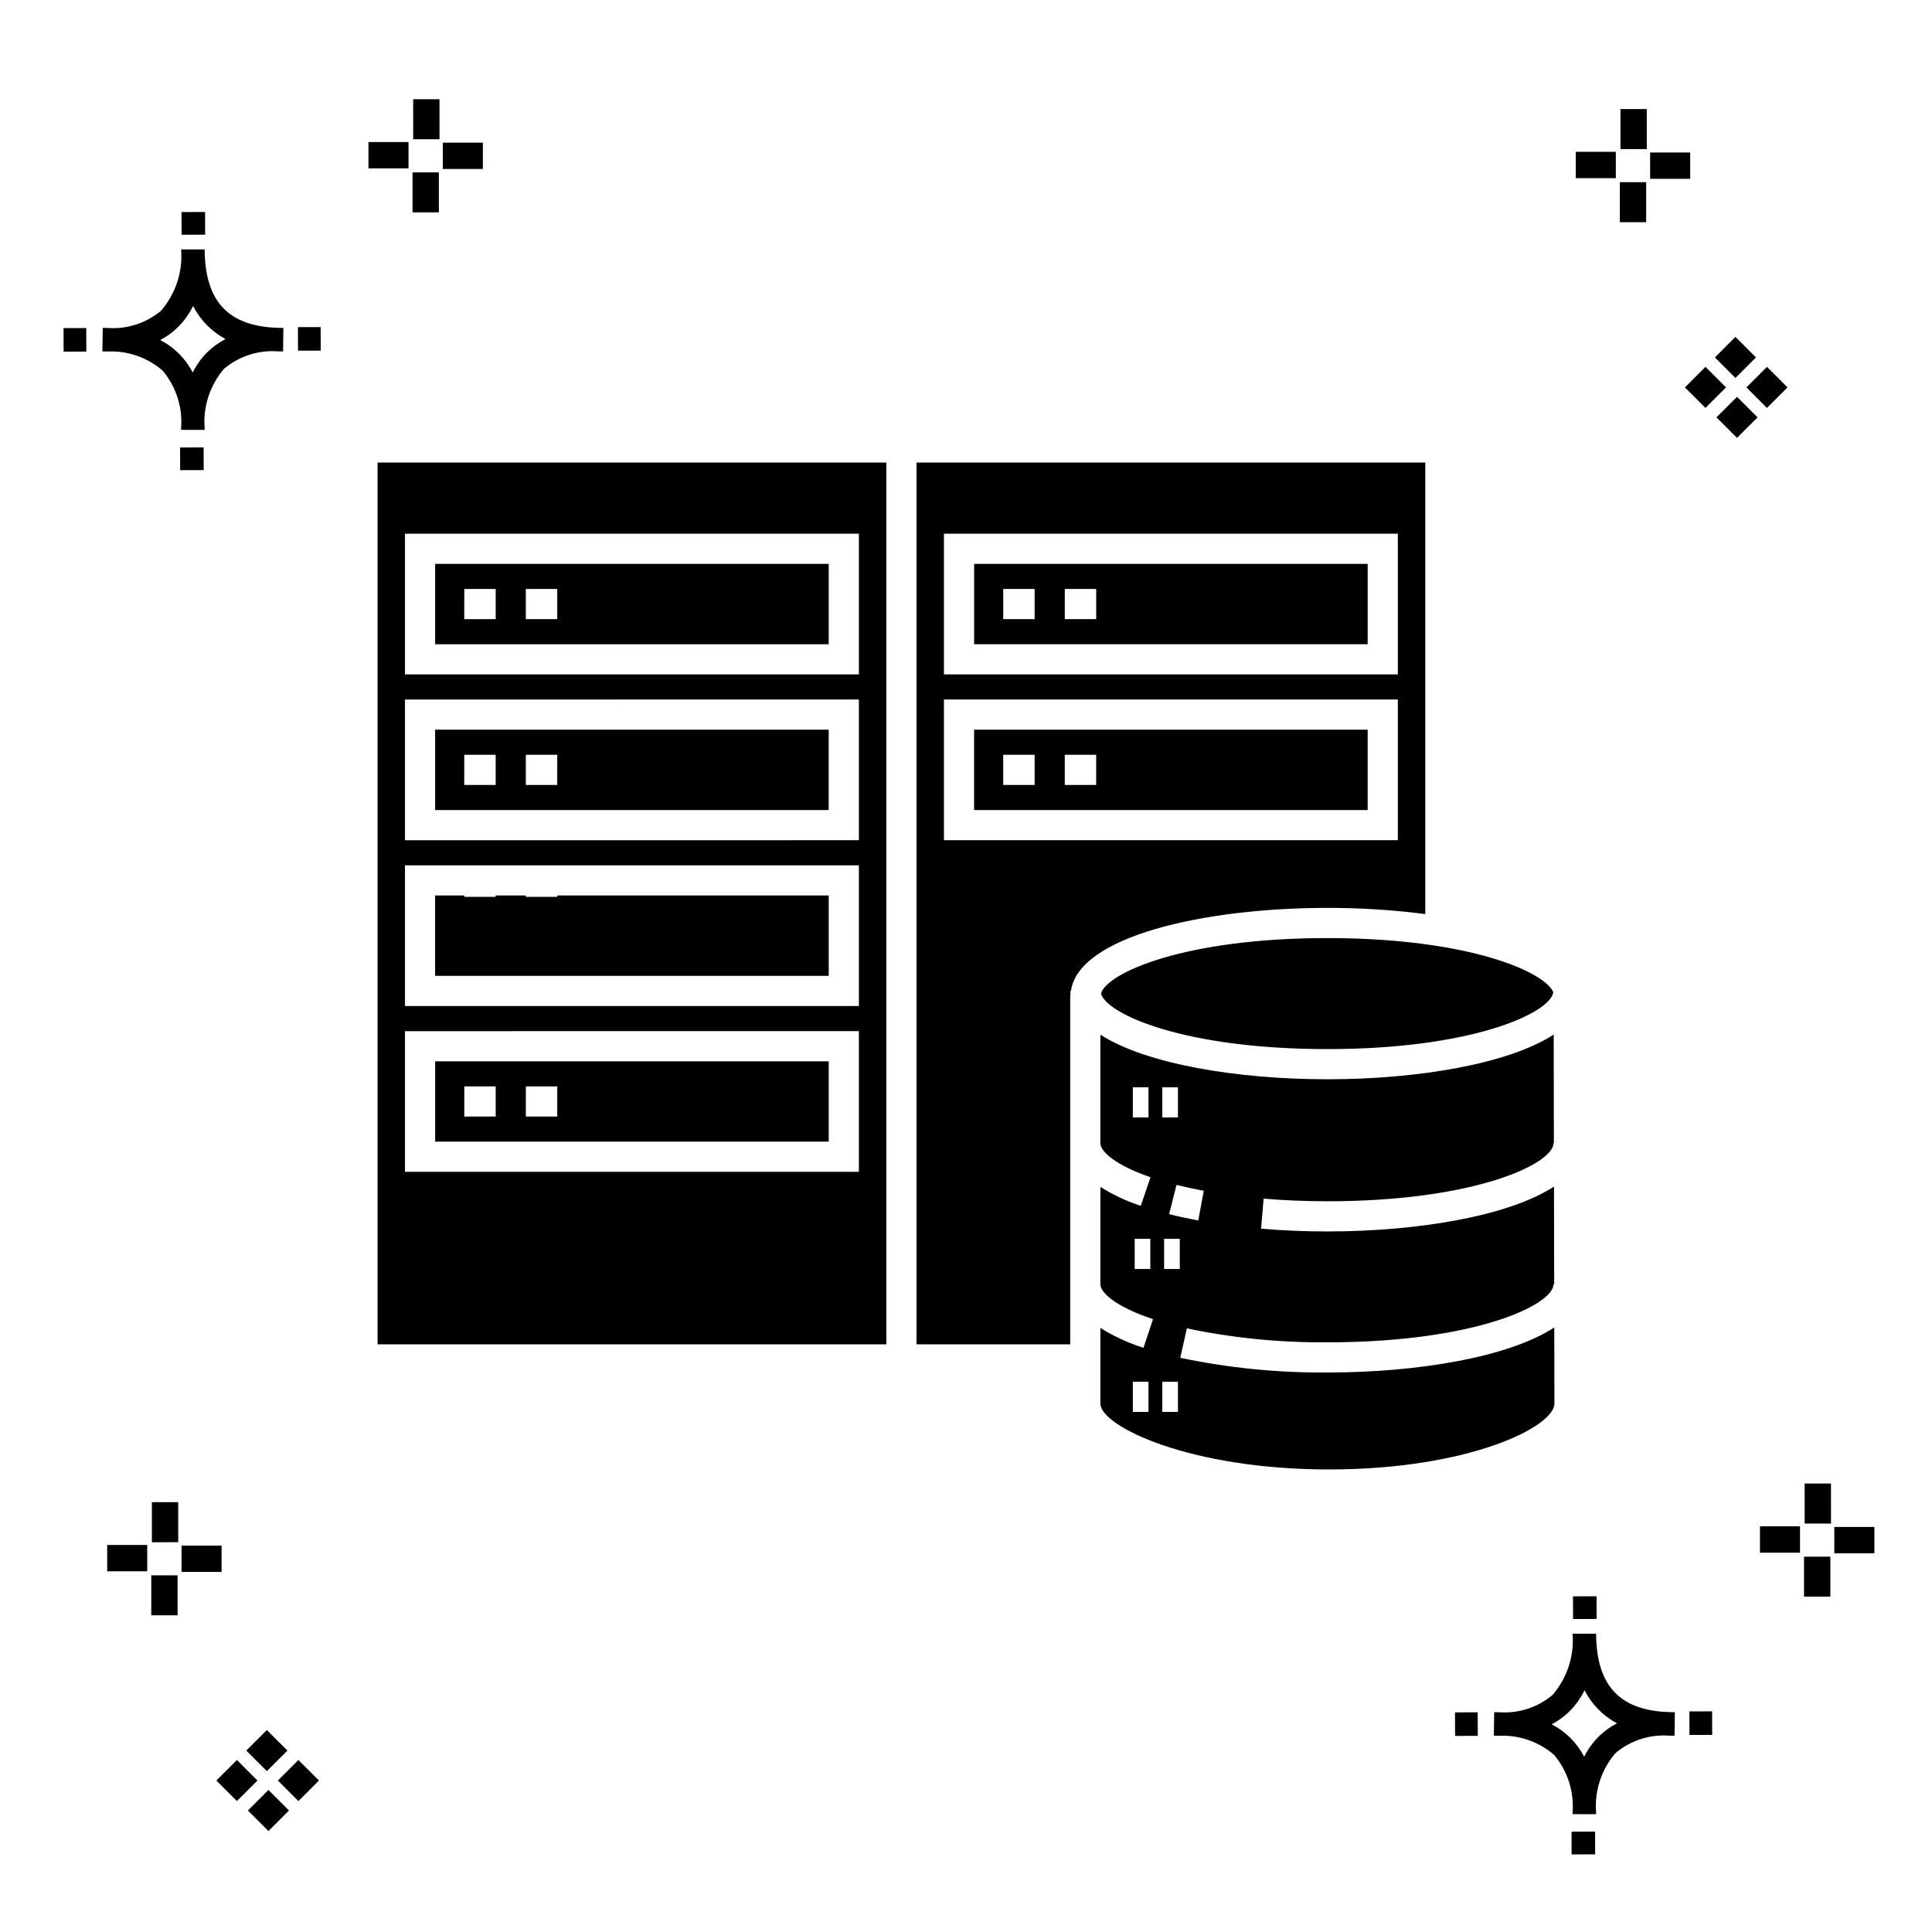 <?xml version="1.0" encoding="UTF-8"?>
<!-- The Best Svg Icon site in the world: iconSvg.co, Visit us! https://iconsvg.co -->
<svg fill="#000000" width="800px" height="800px" version="1.1" viewBox="144 144 512 512" xmlns="http://www.w3.org/2000/svg">
 <g>
  <path d="m197.96 262.56 0.02 6.016-6.238 0.02-0.02-6.016zm19.738-31.68c0.434 0.023 0.93 0.008 1.402 0.02l-0.082 6.238c-0.449 0.008-0.93-0.004-1.387-0.02v-0.004c-5.172-0.379-10.285 1.277-14.254 4.617-3.746 4.352-5.598 10.023-5.141 15.75v0.449l-6.238-0.016v-0.445c0.434-5.535-1.328-11.02-4.914-15.262-4.047-3.504-9.285-5.316-14.633-5.055h-0.004c-0.434 0-0.867-0.008-1.312-0.02l0.09-6.238c0.441 0 0.879 0.008 1.309 0.02h-0.004c5.129 0.375 10.203-1.266 14.148-4.566 3.879-4.484 5.797-10.34 5.32-16.254l6.238 0.008c0.074 13.766 6.266 20.395 19.461 20.777zm-13.922 2.969h-0.004c-3.703-1.969-6.707-5.031-8.602-8.773-1.043 2.148-2.453 4.098-4.164 5.762-1.352 1.301-2.879 2.406-4.539 3.277 3.691 1.902 6.699 4.902 8.609 8.586 1.004-2.019 2.336-3.856 3.945-5.438 1.41-1.363 3.008-2.516 4.75-3.414zm-42.938-2.898 0.02 6.238 6.016-0.016-0.02-6.238zm68.137-0.273-6.019 0.016 0.02 6.238 6.019-0.016zm-30.609-24.484-0.02-6.016-6.238 0.02 0.02 6.016zm405.96 42.965 5.445 5.445-5.445 5.445-5.445-5.445zm7.941-7.941 5.445 5.445-5.445 5.445-5.445-5.445zm-16.301 0 5.445 5.445-5.445 5.445-5.445-5.445zm7.941-7.941 5.445 5.445-5.441 5.449-5.445-5.445zm-11.992-41.891h-10.613v-6.977h10.613zm-19.707-0.168h-10.613v-6.977h10.613zm8.043 11.668h-6.977v-10.602h6.977zm0.168-19.375h-6.977l-0.004-10.613h6.977zm-308.45 5.273h-10.617v-6.977h10.617zm-19.707-0.168h-10.617v-6.977h10.613zm8.043 11.664h-6.977l-0.004-10.598h6.977zm0.168-19.375h-6.977l-0.004-10.613h6.977zm300 448.52 0.02 6.016 6.238-0.02-0.02-6.016zm25.977-31.699c0.438 0.023 0.93 0.008 1.402 0.02l-0.082 6.238c-0.449 0.008-0.93-0.004-1.387-0.02-5.172-0.379-10.289 1.277-14.254 4.617-3.75 4.352-5.602 10.023-5.144 15.75v0.449l-6.238-0.016v-0.445c0.438-5.539-1.328-11.023-4.91-15.266-4.047-3.504-9.289-5.312-14.633-5.051h-0.004c-0.434 0-0.867-0.008-1.312-0.02l0.09-6.238c0.441 0 0.879 0.008 1.309 0.02h-0.004c5.129 0.371 10.203-1.266 14.145-4.566 3.879-4.484 5.797-10.34 5.32-16.254l6.238 0.008c0.074 13.762 6.266 20.395 19.461 20.773zm-13.922 2.969-0.004 0.004c-3.703-1.969-6.707-5.031-8.602-8.773-1.043 2.148-2.453 4.098-4.168 5.762-1.352 1.301-2.879 2.406-4.539 3.277 3.691 1.902 6.699 4.898 8.609 8.586 1.004-2.019 2.34-3.859 3.945-5.438 1.41-1.363 3.012-2.516 4.754-3.414zm-42.938-2.898 0.02 6.238 6.016-0.016-0.02-6.238zm68.137-0.273-6.019 0.016 0.02 6.238 6.019-0.016zm-30.609-24.48-0.02-6.016-6.238 0.02 0.02 6.016zm73.609-17.414-10.613 0.004v-6.977h10.613zm-19.707-0.164h-10.613v-6.977h10.613zm8.043 11.664h-6.977v-10.598h6.977zm0.168-19.375h-6.977l-0.004-10.613h6.977zm-414.09 70.602 5.445 5.445-5.445 5.445-5.445-5.445zm7.941-7.941 5.445 5.445-5.445 5.445-5.445-5.445zm-16.301 0 5.445 5.445-5.445 5.445-5.445-5.445zm7.941-7.941 5.445 5.445-5.445 5.445-5.445-5.445zm-11.996-41.895h-10.613v-6.973h10.613zm-19.707-0.164h-10.613v-6.977h10.613zm8.043 11.664h-6.977v-10.598h6.977zm0.168-19.375-6.977 0.004v-10.617h6.977z"/>
  <path d="m259.32 446.55h104.3v-21.297h-104.3zm24.035-14.648h8.324v7.996h-8.324zm-16.312 0h8.324v7.996l-8.328 0.004zm254.67-45.668v-119.66h-134.83v233.68h40.734v-92.277c0-0.23 0.078-0.441 0.094-0.668-0.016-0.227-0.094-0.441-0.094-0.668h0.188c1.965-14.461 35.113-22.039 67.973-22.039v-0.004c8.672-0.008 17.332 0.535 25.934 1.637zm-127.56-100.8h120.29v37.289h-120.29zm0 81.23v-37.293h120.29v37.289zm7.996-51.938h104.3v-21.297h-104.3zm24.031-14.648h8.324v7.996h-8.324zm-16.312 0h8.328v7.996h-8.328zm85.91 92.52c37.078 0 57.484 8.812 59.855 14.332-0.68 5.426-21.176 15.09-59.855 15.09-37.938 0-58.445-9.223-60.012-14.711 1.57-5.488 22.074-14.711 60.012-14.711zm-251.72 107.66h134.83v-233.68h-134.83zm7.266-214.82h120.29v37.289h-120.29zm0 43.941 120.29-0.004v37.289l-120.29 0.004zm0 43.945 120.29-0.004v37.289l-120.29 0.004zm0 43.941 120.29-0.004v37.289h-120.29zm150.82-58.594h104.3v-21.297h-104.3zm24.031-14.648h8.324v7.996h-8.324zm-16.312 0h8.328v7.996h-8.328zm85.91 163.7c-13.098 0.105-26.168-1.195-38.988-3.887l1.742-7.801v-0.004c12.246 2.562 24.734 3.801 37.246 3.695 39.34 0 59.918-10.008 59.918-15.375h0.18l-0.051-25.898c-12.012 7.828-36.105 11.891-60.051 11.891-5.938 0-11.848-0.242-17.57-0.727l0.672-7.965c5.496 0.461 11.184 0.695 16.898 0.695 39.34 0 59.918-10.012 59.918-15.379h0.109l-0.055-28.789c-12.039 7.793-36.078 11.836-59.973 11.836-23.965 0-48.074-4.035-60.164-11.824v28.77c0 2.223 4.113 5.871 13.297 9.02l-2.594 7.566 0.004 0.004c-3.758-1.227-7.356-2.91-10.703-5.012v25.805c0 2.297 4.312 6.043 13.949 9.242l-2.523 7.59c-4.016-1.262-7.856-3.031-11.426-5.269v20.055c0 5.992 23.59 17.457 60.574 17.457 37.066 0.004 59.754-11.301 59.754-17.457l-0.039-20.176c-11.988 7.859-36.129 11.938-60.125 11.938zm-47.414-67.59h-4.144v-7.996h4.144zm0.488 40.156h-4.144v-7.996h4.144zm-0.488 37.879h-4.144v-7.996h4.144zm13.195-50.738c-2.707-0.5-5.285-1.059-7.723-1.672l1.953-7.754c2.281 0.574 4.688 1.094 7.223 1.562zm-9.535-35.297h4.148v7.996h-4.148zm4.148 86.035h-4.148v-7.996h4.148zm0.484-37.879h-4.148v-7.996h4.148zm-197.34-121.62h104.3v-21.297h-104.3zm24.035-14.648h8.324v7.996h-8.324zm-16.312 0h8.324v7.996h-8.328zm-7.719-29.293h104.3v-21.297h-104.3zm24.035-14.648h8.324v7.996h-8.324zm-16.312 0h8.324v7.996l-8.332 0.004zm24.641 81.234h71.941v21.297h-104.31v-21.297h7.719v0.363h8.324v-0.363h7.988l0.004 0.363h8.324z"/>
 </g>
</svg>